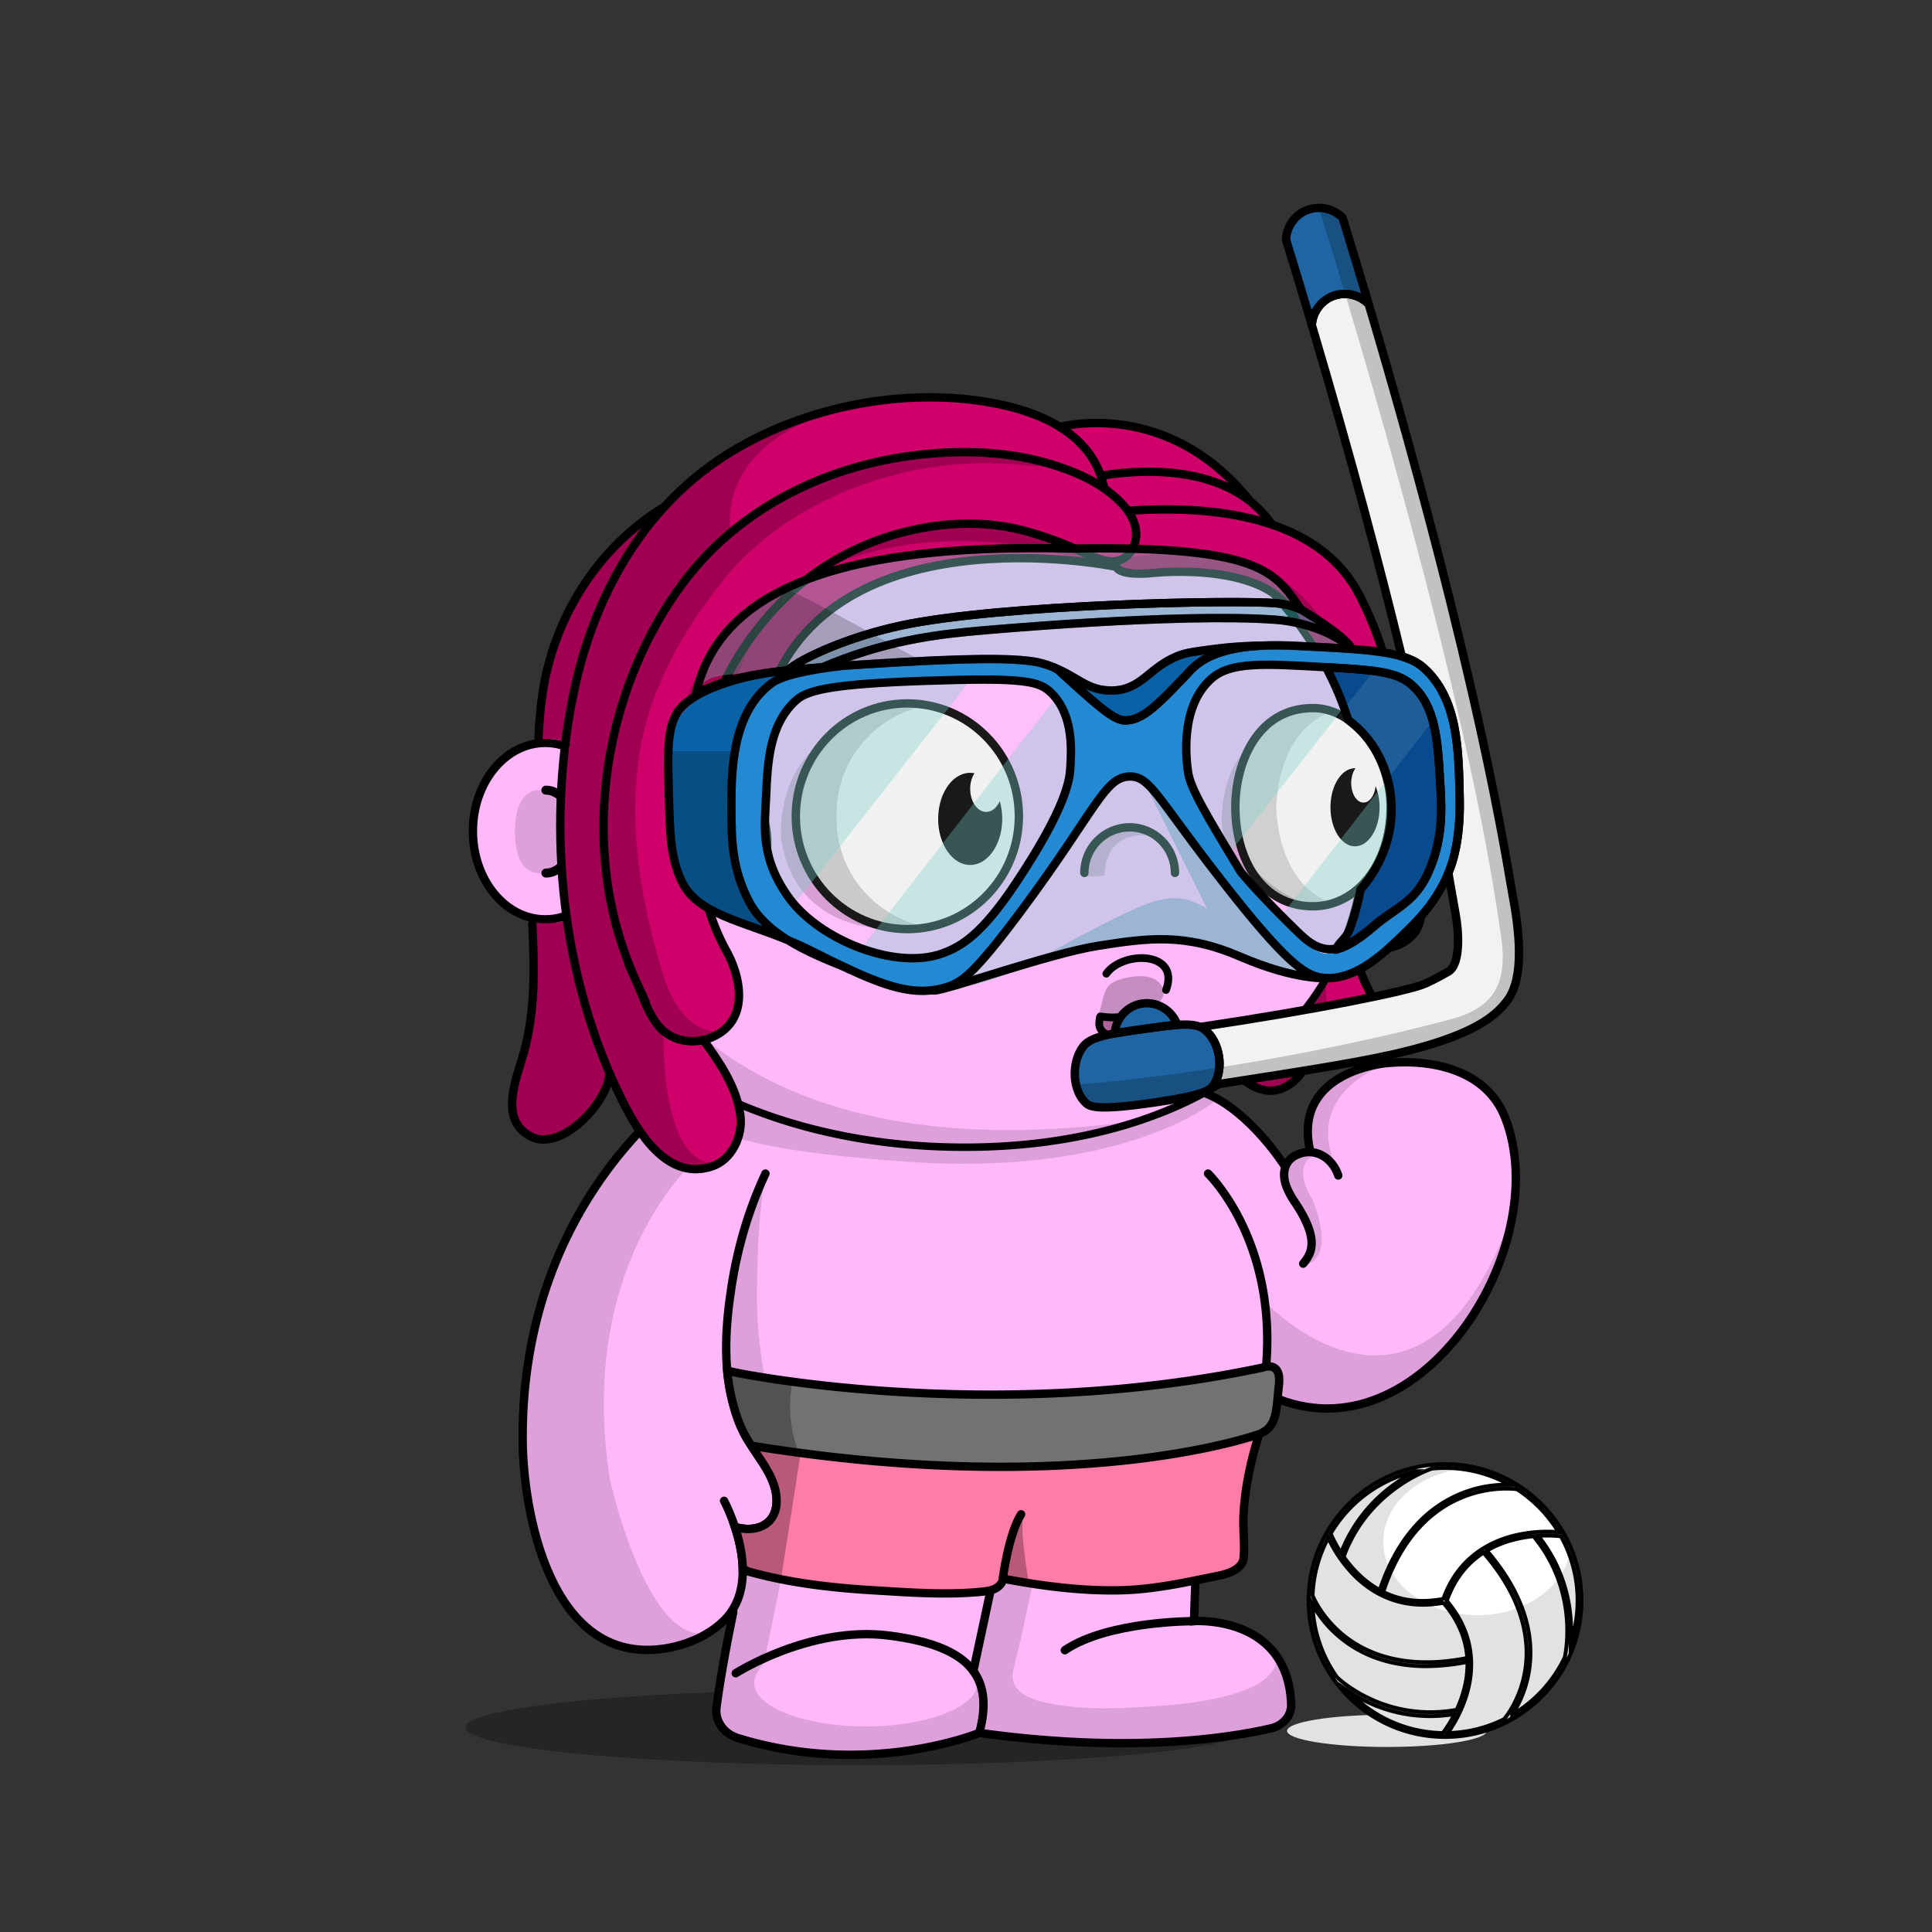 <svg xmlns="http://www.w3.org/2000/svg" xmlns:xlink="http://www.w3.org/1999/xlink" viewBox="0 0 3000 3000" width="100%" height="100%"><rect x="0" y="0" width="3000" height="3000" fill="#333333" stroke="none"/><defs><style>.cls-1-50{opacity:0.27;}.cls-2-50{fill:#ffb8fa;}.cls-3-50{opacity:0.13;}.cls-4-50,.cls-5-50{fill:none;stroke:#000;stroke-linecap:round;stroke-miterlimit:10;}.cls-4-50{stroke-width:13px;}.cls-5-50{stroke-width:14px;}</style></defs><g id="body_ground_shadwo-50" data-name="body ground shadwo"><ellipse class="cls-1-50" cx="1334.82" cy="2682.24" rx="612.02" ry="58.67"/></g><g id="body_color_copy_4" data-name="body color copy 4"><path class="cls-2-50" d="M1075.21,1684.92l-86.3,76.44-81.19,108.46-57.17,122.51-32.25,136.1-6.75,96.68,6.35,91.23L835,2395.21l31.39,75.86,38.09,50.13,47.54,31,78.62,9.8,53.8-18.18,39.91-27.63,14.26-12.89-9.88,50-15.22,91.24,2.66,29.33,13.85,17,51.09,17.73,78.1,16.35h75.62l66.58-5.32,48.93-8.42,52-13.82,24.82-6.52,41.94,6.07,126.13,9.16,99.75-.28,77.23-5.54,66.85-9.41,35-7.15,26.94-20.17,3.93-17.17-4.13-32.14-26.1-52.19-43.66-30.74-77-13.9,10.76-205.51s11.6-13.31,15.48-16.39,47-58.42,47-58.42l25-55.24,10.56-19.26,31.14,13.27,62.08,11.3,70.55-7.08,44-23.38,49.3-35.46,42.09-44.1,45.13-60.73,24.32-63.88,17.23-65.23,5.15-65.54-6.61-53.5-17.62-48.7-32.84-34.56-44.43-25.16-50.48-7-43.5-2.38-47.62,10.35-47.78,27.42L2036,1718.43l-4.92,39.57,4.92,33.29-26.16,5.63-11.5,8.85-4.35,6.33-38.65-58.25-40.72-31.51-40.6-26.81,31.43-17.16,63.7-49.54,45.12-49.55L2062,1514.7l25.66-53.08,19.46-60.16,2.3-30.9s48.64-59,48.86-60.94c18.15-156.06-64.05-183.43-64.05-183.43l-7.46-22.88-26.54-55.74-22.12-48.66-38.92-53.08-40.7-42.47-35.39-32.73-84.93-62.81-67.24-33.62-70.78-27.43-73.43-21.23L1533,712.27l-76.08-3.54-109.71,10.61-100.85,26.55-81.4,33.62-67.24,37.15-77,58.39L963.2,934.33l-61.93,81.39-29.2,69-23.37,63.1-6.32,5.84L794.78,1169l-33.87,33-22.55,52v62.59l15.25,50.65L781,1405l52.34,22.55,25.51,2.22,26.54,65.47,44.24,61.93,38.93,41.58,61.93,50.43,47.77,29.19Z"/></g><g id="body_shadow" data-name="body shadow"><g class="cls-3-50"><path d="M1094.33,1787.19s-201.47,157.92-147.5,509.15c0,0,56.62,258.34,152.17,239.76l-45.17,19.08L987.54,2562l-45-14-53-42.94L852,2442.22s-19.3-58-20-60.58-15.21-73-15.21-73l-4.07-66,3.05-93.58,14.8-87.89,24.13-80.54,29.56-68.17,35.67-59,31.53-47.85,30.94-37.14,43.33-39.74,34.35-32.8,20.29-14.44-27.3-18.43-64-47.48-59.57-58.39-27.71-38.8-42.45-63.51-.62-25.09,42.47-18.58,35.39-38s89.35,468.89,829,367.15c13.61-1.87-115.08,25.45-101.63,22.66l90.13-18.72,59.92-21.23,59.94-27.48,16.88,11.15s-138.51,121.21-481.78,97.32S1157.34,1736.76,1094.33,1787.19Z"/><path d="M887.11,1291.31c0,35.64-22.14,64.54-49.45,64.54s-38.13-28.59-38.13-64.23,10.82-64.85,38.13-64.85S887.11,1255.67,887.11,1291.31Z"/><path d="M1573.17,2594.76c5-22.44,11.15-45.09,15.5-66,9.65-46.4,21-93.08,27.47-140,1.38-10.09,10.82-41.24-4.4-41.86a345.39,345.39,0,0,0-47.38,1.36l-45,207c-2.76,12.73-5.54,25.71-4.26,38.67,1.7,17.12,10.15,32.84,11.64,50,1.1,12.68-9.17,31.37,0,42.38,4.14,5,11.17,6.24,17.6,7.11,54.93,7.46,110,10.25,165.29,12.64h.92l112.2-1.68a17.54,17.54,0,0,0,1.77-.12l105.39-13.38,40.32-6.53a15.92,15.92,0,0,0,7-3l13.67-10.24c19.81-14.84,7.66-38.52,6.72-57.27l-8.71-23.49-9.17-10c5.94,6.46-12.78,24.53-16.48,27.49-13.29,10.63-30,17-46.12,22-49.56,15.11-100.57,18.33-151.92,21.17-41.23,2.29-82.9,2.88-123.77-3.88-14.26-2.36-29.29-5.19-42.53-11.13C1581.78,2628.28,1568.73,2614.52,1573.17,2594.76Z"/><path d="M1964,2021.1s239.6,257.11,382-130.4l-20.31,76.86L2277.13,2057l-57.28,64.14-72.94,47.35-81.48,18.63-48.89-5-53.72-19.66v-31.7l5.41-52.55Z"/><path d="M2047.55,1791.7s-47.47,7.88-9.43,71.58c0,0,38.93,88.47-12.38,101.74,0,0,7.07-21.24,8.84-23s-1-30.6-1-30.6l-15.51-33.06s-18.7-31.29-20.56-36,4.37-40.57,4.37-40.57l22.84-10.07,20.1-2.71Z"/><path d="M2158.44,1650.06s-139.78,42.47-82.27,165.44l-16.53-15s-22.62-9.72-24.28-13.26-4.87-29.41-4.59-31.07,5.2-35,5.2-35l19.58-28,29.33-21.85Z"/><path d="M910.12,1177.54s78.74-358.22,369.81-437l-115,38.93-81,47.6-83.15,68.5-73.31,85.71-52.94,78.26-27.88,94,40.48,9.18Z"/><path d="M1527.19,2638.53,1517,2606.15a27.42,27.42,0,0,1,.89,6.92c0,37.38-77.63,67.68-173.4,67.68s-173.4-30.3-173.4-67.68c0-10.07,8.47-24.59,18.57-33.18l1.72-5.79a2.09,2.09,0,0,1-2.82-2.32L1229,2372.66a44.63,44.63,0,0,1,51.53-35c28.26,5,69.15,9.6,119.68,9.6-108.73,0-195.06-106.63-211.45-199.06-8.65-48.77-14.07-95.19-13.38-144.66.75-52.56,2.46-108.52,10.89-166.33a2.09,2.09,0,0,0-4-1.14c-22.2,50.76-92.27,233.07-29,385.72a1.4,1.4,0,0,0,.15.3l43,70.9a2.56,2.56,0,0,1,.24.56l4.42,17a62.9,62.9,0,0,1-1.35,36.2l-4.83,14.12a2.11,2.11,0,0,1-1.14,1.24l-26.61,11.66a2.06,2.06,0,0,1-1.07.16l-21.94-2.52a2.1,2.1,0,0,0-2.27,2.61l7.71,29.28a1.59,1.59,0,0,1,.06.38l3.63,49.69a2.11,2.11,0,0,1-.08.75l-14.6,49.1-.06.26-24.2,149.68a2.1,2.1,0,0,0,0,.79l6,26.41a2.08,2.08,0,0,0,1.18,1.45l59.31,26.68a2,2,0,0,0,.49.15l69,12.26.26,0,84.09,4h.26l60.19-4.53.24,0,83.39-16a1.05,1.05,0,0,0,.24-.06l40.42-13a2.09,2.09,0,0,0,1.43-1.73l6.33-50.94"/><path d="M1918.06,2248.79s-59.53,81.86-149.77,94c0,0,23,15,91.12-2.65l4.42-20.35,8.85-16.81,10.48-10.21"/></g></g><g id="Base_Body_V3" data-name="Base Body V3"><path class="cls-4-50" d="M1124.34,2330.45s65.27,121.25,0,185.71c-26,25.66-63.7,40.75-100.54,44.76-169.74,18.5-211.9-213.21-212.25-327.21-1.19-384.43,268.87-552.24,268.87-552.24"/><path class="cls-4-50" d="M1188.61,1822.33c-25.84,55.2-43,113.78-52.34,173.17-9.26,58.83-13.91,121.32.77,179.71,4.69,18.63,10.62,36.6,19.91,53.7,18.31,33.72,51.4,65.64,48.8,105.78-2.14,33.08-31.85,46-64.61,36.29"/><path class="cls-4-50" d="M1875.87,1822.33s102.57,98.45,91,287.14c0,0-3.62,117-95.28,193.58a25.6,25.6,0,0,0-9.21,18.23c-1.49,27.45-5.31,101.95-8.34,196,0,0,145.74-10.32,150.89,129,.65,17.51-12.29,33-30.87,37.34-61.79,14.38-217.56,40-453.39,7.15,0,0-171.42,71-375.08,8-21.91-6.79-35.72-26.6-33-47.6,3.64-28.11,11-75.14,26-147.9"/><path class="cls-4-50" d="M1142.45,2598.2s115.4-73.83,237.21-58.6,165.4,61,141,151.19"/><path class="cls-4-50" d="M1854.07,2517.33s-133.35-.74-200.62,45.13"/><line class="cls-4-50" x1="1511.37" y1="2594.76" x2="1564.29" y2="2347.39"/><path class="cls-4-50" d="M1962.82,2162.51c234.13,119.66,454.59-224.88,374-427.73-28.07-70.68-107.32-90.8-182.53-84.12,0,0-145.76,11-120.63,133.23"/><path class="cls-4-50" d="M2078,1825.24c-8.17-25.5-34.33-44.87-63.48-32.33-21.57,9.27-24.07,30.78-17,49.43a121.09,121.09,0,0,0,13,24.25c40.21,59.72,25.13,80.86,13.07,95.56"/><path class="cls-4-50" d="M1994,1809.24s-53-83.28-120-110.78"/><path class="cls-4-50" d="M910.12,1403.57c-18.06,15.13-39.93,24-63.49,24-62,0-112.3-61.34-112.3-137s50.28-137,112.3-137c23.56,0,45.43,8.85,63.49,24"/><path class="cls-5-50" d="M847.68,1226.92c24.22,0,43.86,28.83,43.86,64.39s-19.64,64.39-43.86,64.39"/><path d="M2129.2,1143.53a144,144,0,0,0-31.17-30.72,536.58,536.58,0,0,0-23-56.35c-32.82-68.83-79.79-130.63-139.61-183.69s-129.34-94.63-206.81-123.7c-80.17-30.08-165.32-45.33-253.08-45.33a723.09,723.09,0,0,0-219.4,33.67,674.64,674.64,0,0,0-187.55,93.24c-56,39.93-104,87.44-142.51,141.21-39.24,54.78-67.57,114.53-84.18,177.58a5.75,5.75,0,0,0,11.12,2.93c16.26-61.69,44-120.17,82.41-173.82,37.78-52.73,84.83-99.34,139.84-138.54a663,663,0,0,1,184.36-91.64,711.53,711.53,0,0,1,215.91-33.13c86.38,0,170.17,15,249,44.6,76.14,28.57,144.52,69.46,203.22,121.54s104.7,112.6,136.85,180a522.14,522.14,0,0,1,24.57,61.08c1.7,1.17,3.39,2.41,5.06,3.7.85.67,1.71,1.35,2.55,2l.54.43c.91.76,1.82,1.54,2.72,2.34l.82.73c.88.79,1.76,1.59,2.63,2.42.22.2.43.42.65.63a141.8,141.8,0,0,1,14.69,16.6c21.6,28.51,34,65.55,34,101.63,0,40.38-11.31,77.31-31.91,104.43h0c-.65.86-1.31,1.7-2,2.53-.89,1.11-1.79,2.18-2.69,3.24l-1,1.09c-.6.69-1.2,1.36-1.81,2-.38.42-.77.83-1.16,1.25-.57.6-1.14,1.19-1.72,1.78-.39.4-.78.81-1.18,1.2-.91.9-1.83,1.8-2.76,2.66-20,109.66-76.83,202.64-167.34,272.26-54.72,42.09-120.47,74.65-195.41,96.79s-157.82,33.42-245.91,33.42c-73.58,0-145.3-7.85-213.16-23.33S1154,1714,1098,1684.31c-117.39-62.14-199.49-151.36-237.44-258a5.75,5.75,0,0,0-10.83,3.85c38.92,109.43,122.91,200.84,242.89,264.35,56.87,30.1,120.69,53.35,189.67,69.09,68.7,15.67,141.28,23.62,215.72,23.62,89.2,0,173-11.4,249.17-33.89,76.31-22.54,143.31-55.75,199.16-98.7,91.16-70.12,149-163.31,170.49-273.08a136.34,136.34,0,0,0,12.27-13.43c23.68-29.62,36.73-70.49,36.73-115.08C2165.83,1214.15,2152.48,1174.25,2129.2,1143.53Z"/></g><defs><style>.cls-1-149{fill:#00fff2;}.cls-2-149{fill:#727272;}.cls-3-149{fill:#ff7ba9;}.cls-4-149{fill:none;}.cls-4-149,.cls-5-149{stroke:#000;stroke-miterlimit:10;stroke-width:13px;}.cls-5-149{fill:#32b767;stroke-linecap:round;}.cls-6-149{opacity:0.28;}</style></defs><path class="cls-1-149" d="M1220.56,2253c36.74,6.13,73.41,12,110.44,15,208,18,415,23,621-36l1.88-.49c.52-1.61,1-3.22,1.59-4.82C1955.47,2226.69,1699.86,2321,1220.56,2253Z"/><path class="cls-1-149" d="M1167.79,2245q26.82,4.33,52.77,8c-16.26-2.72-32.53-5.49-48.85-8.1Z"/><path class="cls-2-149" d="M1961,2123.46c-424.73,90-818.57,7.83-818.57,7.83l-13.26-3a307.26,307.26,0,0,0,7.85,46.91c4.69,18.63,10.62,36.6,19.91,53.7,2.75,5.07,5.85,10.11,9.1,15.14l5.66.89,23.88-.55q16.38,2.7,32.71,5.46c425.27,60.32,674.43-7.14,725.2-23.12l2,0a50.15,50.15,0,0,0,4.71-2.13c2-.68,3-1.06,3-1.06l-1.17,0c21.33-12.45,19.86-37.58,23.84-73.16C1990.22,2111.47,1961,2123.46,1961,2123.46Z"/><path class="cls-3-149" d="M1938.92,2289.82a506.11,506.11,0,0,1,15-58.31l-1.88.49c-206,59-413,54-621,36-37-3-73.7-8.83-110.44-15q-25.95-3.69-52.77-8l3.92-.09-5.66-.89c18.37,28.37,41.91,56.54,39.7,90.64-2.14,33.08-31.85,46-64.61,36.29l1.31,4.05c5.59,17.81,10.41,39.24,10.87,61l8.68,4.2,1.64.45q13.93,3.82,28,7.06c54.1,12.43,109.37,18.37,164.71,21.68,56.35,3.36,113.16,7.8,169.51,2.05,6.74-.69,13.6-1.67,19.63-4.76s11.15-8.67,12-15.39c59.61,11.23,119.71,19.23,180.5,18.1,52.93-1,102.3-12.16,153.75-22.59,14.82-3,37.64-9.83,39.32-28.05,2-21.47-1.21-43.21-.23-64.79A426.55,426.55,0,0,1,1938.92,2289.82Z"/><path class="cls-4-149" d="M1955.47,2226.69a494.5,494.5,0,0,0-16.55,63.13,426.55,426.55,0,0,0-8.07,64.18c-1,21.58,2.22,43.32.23,64.79-1.68,18.22-24.5,25.05-39.32,28.05-51.45,10.43-100.82,21.6-153.75,22.59-60.79,1.13-120.89-6.87-180.5-18.1-.86,6.72-6,12.3-12,15.39s-12.89,4.07-19.63,4.76c-56.35,5.75-113.16,1.31-169.51-2.05-55.34-3.31-110.61-9.25-164.71-21.68q-14.07-3.24-28-7.06l-1.64-.45-8.68-4.2c-.46-21.77-5.28-43.2-10.87-61l-1.31-4.05c32.76,9.68,62.47-3.21,64.61-36.29,2.6-40.14-30.49-72.06-48.8-105.78-9.29-17.1-15.22-35.07-19.91-53.7a307.26,307.26,0,0,1-7.85-46.91l13.26,3s393.84,82.19,818.57-7.83c0,0,29.2-12,24.86,26.91s-2.17,65.31-30.41,76.32c0,0-274.38,101.27-787.68,18.34"/><path class="cls-5-149" d="M1557.15,2451.25s8.82-69,28.37-99.81"/><path class="cls-6-149" d="M1171.77,2252.69l27.35,32.12,6.78,33.35-3.1,30.59-16.87,25.37-38.38-2.27,5.8,34.54,4.32,31.76,54.66,16.73,30.36-195.19s-25-47.19-12.29-113l-96.12-17.29,1.65,36.15,17.42,53.34Z"/><path class="cls-6-149" d="M1557.51,2451.33l40.21,7c-.32,0-15.66-87.23-8-109.82l-18.43,36.26-8.48,44.92Z"/><defs><style>.cls-1-303{fill:#d0006a;}.cls-2-303{fill:none;stroke:#000;stroke-linecap:round;stroke-miterlimit:10;stroke-width:13px;}.cls-3-303{opacity:0.23;}</style></defs><g id="Hair_Dreads_copy_3" data-name="Hair_Dreads copy 3"><path class="cls-1-303" d="M876.35,1429.23c-5.38,2.26-18.14,5.81-43.13,4l-3.29,6.12-2.83,48.47s-6.35,102.35-6.12,103.06-13,61.66-13.59,63.45-11.12,44.64-11.47,48.46,9.06,39.38,9.06,39.38,18.59,16.23,20.24,16.47,23.53,9.18,25.18,8.71,24.22-6,27.76-8.06,28.47-26.06,29.65-26.53,33.17-49.18,33.65-50.12c.36-.74,4.8-6.6,6.73-9.13-10.57-54-36.08-105.67-54.19-158.5C884.78,1486.41,881.5,1457.82,876.35,1429.23Z"/><path class="cls-1-303" d="M2149,1334.87s-14.06,31.25-32,45.74c0,0-6.08,32.66-11.7,47.26,0,0-32.56,98.27-76.92,146.46s-62.27,69-99.25,92.94l1.72,9.71,26.59,9.89s22.12,6.55,25.62,5.62,23.94-11.72,26.14-13.72,17.14-21.88,18-23.61,11.59-38.33,11.59-38.33,17.31,6.56,19.27,7.81,16.91,11.24,20.33,10.47,18.21,0,22.3-1,22.28-17.16,25.55-17.25,14-23.07,14.14-23.75-6.46-36.1-6.46-36.1-12.23-21.64-12.7-25.41-13.85-48.47-13.85-48.47l-2.06-20.7,27.41,8.23,40.42-4,33.21-32.39s-.25-23.36-1.13-26.93-16.24-18.44-15.3-22.73-31.48-41.24-31.48-41.24Z"/><path class="cls-1-303" d="M2163.93,1122.41c-1.07-1-4.6-59.65-4.6-59.65s-11.12-47.22-11.29-47.79-27.06-75.16-27.29-75.87-30.36-42.35-30.36-42.35l-41.27-44.51s-57.11-29.57-61.33-33-20.69-11-20.69-11-38.31-44.87-39.09-45.75-35.5-35.66-37.38-40.13-64.71-42.12-65.18-42.83-55.76-13.88-57.17-13.88-55.9-4.7-55.9-4.7-53.75,1.17-55.4,1.64-32.7-8.47-36.7-10.82-36.77-16-36.77-16S1413,614.4,1411.57,614.63L1310.1,632l-119,37-66.82,36.94s-61.27,49.8-62.12,50.58a69.82,69.82,0,0,1-6.65,2.22C1040.76,780.63,1018.2,796,995,812c-35,24-57,55-81,90-20,30-36,59-46,93-7,20-8,40-21,59-2,4-5,8-4,13,2,12-3,24-3,35a231.13,231.13,0,0,1-3.32,45.71q3.17-.27,6.7-.38c23.72-.7,33.6,4.48,33.6,4.48l9.18,3.29-8.23,9.88v24.71L871.74,1222l-3.23,72.45,3.3,71.29,7.76,61.86a16.2,16.2,0,0,1-3.22,1.68c5.15,28.59,8.43,57.18,17.65,85.77,18.11,52.83,43.62,104.51,54.19,158.5l.9-1.17,42.71,81.52,36.34,41.45,53.69,20.18s35.13-9.15,38.92-12.15,24.5-33.87,24.5-33.87,1.28-42.32,0-52.66-30.9-81.69-30.9-81.69l-22.24-24.34,28.68-8.76s22.28-29.26,23.13-32.19.36-51.12.36-51.12l-29.93-84.15-26.19-50,24.11-1.34,47.63-8,28.86-43.63-3.27-63.34-10-70,8.28-82.74c1.42-6,26.51-74.22,28.11-77.2s56.12-73.46,59.7-76.62,99.1-59.71,99.1-59.71L1451,878.83S1554,867.2,1557.19,867.11,1663,870.43,1663,870.43l66.47,9,15.77,8.72,46,1.43,88.14.62,84.23,22.65L2005.4,946l24.33,32.49s33.95,40.21,68.25,134c0,0,32.18,22.33,51.47,65.37l4.47-1.9S2165,1123.36,2163.93,1122.41Z"/><path class="cls-2-303" d="M1729.44,879.45s-458.8-93.17-542.57,223.93c0,0-24.72,82.42-1.38,164.85s-26.09,136.9-93.38,109"/><path class="cls-2-303" d="M1721,871.28a79.52,79.52,0,0,1-14-3.42c-20.86-6.81-40-17.83-60.53-25.47-21.54-8-43.44-15.53-65.86-20.7-56-12.94-113.57-10.39-169.33,2.65q-3.91.92-7.8,1.9c-69.47,17.6-133.78,53.07-185.09,103.18-63.52,62-110.79,143.5-128.75,232.27-20.11,99.43-11.67,224.53,38.18,314.68,24.4,44.12,34.34,107.79-19.81,133.16-22.08,10.35-50.32,10.24-71.48-3.9-25.61-17.11-35.21-51.87-47.31-78.71a590,590,0,0,1-32.41-90.07c-47.31-176.95-6.95-379.16,99.81-526.2,93.33-128.55,242.69-195.6,395.31-206.79,60.63-4.45,122.77-.67,181.12,17.31,29.36,9.05,59.06,20.87,84.2,39.28,20.21,14.81,42.66,35.47,46.5,61.94,2.44,16.89-4.28,36.35-19.68,45C1736.48,871.58,1728.79,872.32,1721,871.28Z"/><path class="cls-2-303" d="M1714.13,756c-18.76-88.37-109.76-117.7-165.75-128.93-144.48-29-314.17,5.45-436.13,89.56-123.41,85.1-194.86,222.21-223.39,368.56-40.31,206.74-16.63,435.41,77.67,624.32,25.91,51.92,70.82,124.24,138.83,101.74,31.35-10.37,48.36-47.62,44.3-79.38-5.53-43.19-32.42-83-57.55-117"/><path class="cls-2-303" d="M826.59,1434.55c3.24,66.66,4.92,133.48-12.83,198.49-11.24,41.14-40.71,106.3,11.48,132.18,46.4,23,118.68-52.74,121.32-98.7"/><path class="cls-2-303" d="M1031.66,787c-100.31,60.47-165.77,163.89-186.53,273.86-4.7,24.89-8,58.94-8.9,84.24"/><path class="cls-2-303" d="M1753.64,793c126.58-8.65,293.6,6.54,357.47,131.54,64.94,127.11,58,215.17,42,265.38"/><path class="cls-2-303" d="M2011.43,961.71c-37.74-92-220.24-72.11-220.24-72.11s-62.45,7.74-58.56-15.61"/><path class="cls-2-303" d="M1645.87,663.05S1810.81,617,1939.24,775.81"/><path class="cls-2-303" d="M1712.38,738.25c72.52-11.46,198.49-14,261.31,74.25"/><path class="cls-2-303" d="M2148.33,1324.8a290.18,290.18,0,0,0,16.78,24.4c5.31,7.07,10.89,13.91,16.58,20.67,6.75,8,14.34,15.06,19.11,24.66,9.27,18.64,6.94,41.69-7,57.23a62.7,62.7,0,0,1-39,19.9c-16.83,2-33.1-3.88-49.47-6.78"/><path class="cls-2-303" d="M1923.6,1671.12c13.39,11.57,30.73,22.39,49,22.54,17.15.14,33.88-10.11,44.53-23,14.36-17.37,21.37-41.68,20.58-64"/><path class="cls-2-303" d="M2022.67,1576.73c11.89,39.55,55.24,73.71,93.83,51.22,14.19-8.27,23.26-23.75,24.7-40.77,1.71-20.35-8.6-34.91-17-52.07a231.87,231.87,0,0,1-12.8-31,258.16,258.16,0,0,1-11.72-61.64c-.18-2.75-.32-5.49-.42-8.24"/><path class="cls-3-303" d="M1744.06,867.35s145.63-31.77,242,29.93c90,57.62,120,171.27,115.8,214.53l-.54,3.28-3.16-2.06s-28.7-76.78-44.81-97.5c0,0-36.41-58.31-49.82-73.84s-43.06-32.12-43.06-32.12-47.64-11.47-48.53-11.64-60-6-62.29-6.53-36.88-1.65-36.88-1.65-47.63,1.92-48.52,1-15.72-3.58-17-4.46-16.59-9.71-16.41-10.24,12.43-8.29,12.43-8.29"/><path class="cls-3-303" d="M2098.43,1446.89c4.45-11.67,6.88-19,6.88-19,5.62-14.6,11.7-47.26,11.7-47.26s-6.73,91.55,50.8,83.08l-2.47,8.37-37.06-1.31-20.91-5.49-6.27-13.92"/><path class="cls-3-303" d="M2059.34,1530.75c-9.35,16.12-19.77,31.44-31,43.58l3.73,23.22,19,22,27.26,15.6,38.11-7.16s-60.83.14-57.17-90.53Z"/><path class="cls-3-303" d="M2023.39,1579.43c-40.75,44.64-58.61,64.89-94.15,88,0,0,4.39,10.68,4.87,10.86s18.12,11.14,19.73,11.71,24.66,4.83,27,3.65,22.3-9.91,25.39-12.44,19.72-22.5,22.19-25.69,11.87-37.17,11.87-38.9-8.18-17.58-8.18-17.58Z"/><path class="cls-3-303" d="M1685.14,872.77s-180.86-74.25-386.27,1.22l28.94-20.53,70.35-25.83,70.12-15.13,77.79,3.16,77.15,18.41,61.92,25.22Z"/><path class="cls-3-303" d="M1177.38,975.65c-24.69,38.69-51.62,76.32-65.69,120.09l-23.37,72.72-8.7,86.3,5.77,90.31,6.72,32.12,35.76,3.42,25.93-7.46c-78,22.44-48.53-136.48-44-173.11,9.51-77.3,32-154.52,67.7-224.52Z"/><path class="cls-3-303" d="M1120.79,1602s-60.16,11.33-90.86-88.2c-42.29-137.06-65.68-294.07-13.6-431.84,24.75-65.49,62.38-125.75,106.07-180.24,85.37-106.49,223.71-167.8,357.81-180.21a568,568,0,0,1,79.13-1.62q19.41.93,38.74,3.07c9.27,1,30.93,0,38.49,5.41l-16.88-12-97.41-12.59-87.94,1.66-101.72,19.13-96.93,31-100.35,70.93-72.06,67.92-74.67,129.17L946.56,1139l-9.35,165.18,13.58,107.94,27,87.9,26.33,62.2,21.51,34.24,37.64,20.39h36.29Z"/><path class="cls-3-303" d="M1373.48,621.15l-107.74,24.63-105,40-107.13,73.55L1039,779.19,965.32,833l-58.47,73.47L861.93,989l-17,72.79L833,1148.16s-1-6.54,40.4,2.29l4.38-5.11L871.74,1222l.07,143.74L898.63,1500l28.31,116.83,51.91,116,42,56.21s39.12,27.79,42.4,26.49,49-6.24,49-6.24l8.48-5.91s-88,39-90.82-197.8c0,0-20.54-37.63-25.8-43.33s-48.87-128-50.13-135.86-16.79-122.18-16.79-122.18l12.32-144.67,27.41-103.91,35.56-73.34,57-88.49,65.85-67.27S1097.27,664.13,1373.48,621.15Z"/><path class="cls-3-303" d="M876.35,1429.23c-5.38,2.26-18.14,5.81-43.13,4l-3.29,6.12-2.83,48.47s-6.35,102.35-6.12,103.06-13,61.66-13.59,63.45-11.12,44.64-11.47,48.46,9.06,39.38,9.06,39.38,18.59,16.23,20.24,16.47,23.53,9.18,25.18,8.71,24.22-6,27.76-8.06,28.47-26.06,29.65-26.53,33.17-49.18,33.65-50.12c.36-.74,4.8-6.6,6.73-9.13-10.57-54-36.08-105.67-54.19-158.5C884.78,1486.41,881.5,1457.82,876.35,1429.23Z"/></g><defs><style>.cls-1-265{fill:#efefef;stroke:#000;stroke-linecap:round;stroke-miterlimit:10;stroke-width:13px;}.cls-2-265{opacity:0.18;}.cls-3-265{opacity:0.15;}</style></defs><g id="BIG_PUPILS" data-name="BIG PUPILS"><ellipse class="cls-1-265" cx="1408.9" cy="1267.47" rx="173.21" ry="175.21"/><path class="cls-1-265" d="M2159.33,1253c0,90.32-54,154.3-120.54,154.3-79.61,0-120.54-73-120.54-154.3,0-67.34,33.49-153.54,120.54-153.54C2105.36,1099.47,2159.33,1176.24,2159.33,1253Z"/><path class="cls-2-265" d="M1299,1271.76c0-.91,0-1.81,0-2.72h0c0-.52,0-1,0-1.57s0-1,0-1.57h0c0-.91,0-1.81,0-2.73,0-83.72,61-153.38,141.56-168.06a176.42,176.42,0,0,0-31.65-2.86c-95.66,0-173.21,76.53-173.21,170.92,0,.91,0,1.82,0,2.72h0c0,.52,0,1,0,1.57s0,1,0,1.57h0c0,.91,0,1.81,0,2.72,0,94.4,77.55,170.92,173.21,170.92a176.42,176.42,0,0,0,31.65-2.86C1360,1425.15,1299,1355.49,1299,1271.76Z"/><path class="cls-3-265" d="M1981.8,1254.76h2.94l-3-.12c0-.37,0-.74,0-1.11s0-.75,0-1.12l3-.11h-2.94c2.92-69,32.43-130.24,87.37-147.63a96.19,96.19,0,0,0-30.38-4.92c-76.12,0-116.86,70.93-120.29,152.66h-.1c0,.37,0,.74,0,1.11s0,.74,0,1.11h.1c3.43,81.74,44.17,152.67,120.29,152.67a96.19,96.19,0,0,0,30.38-4.92C2014.23,1385,1984.72,1323.74,1981.8,1254.76Z"/><path d="M1531.38,1260.7c-13.73,0-24.86-16-24.86-35.76a45.26,45.26,0,0,1,6.58-24.22,35.12,35.12,0,0,0-6.58-.65c-27.46,0-49.72,32-49.72,71.51s22.26,71.52,49.72,71.52,49.72-32,49.72-71.52a99.27,99.27,0,0,0-3.83-27.57C1548,1254,1540.23,1260.7,1531.38,1260.7Z"/><path d="M2136,1220.56c-1.4,14.53-9.3,25.66-18.83,25.66-10.52,0-19-13.57-19-30.32,0-9.18,2.57-17.41,6.63-23l-.72,0c-21.05,0-38.11,27.14-38.11,60.63s17.06,60.63,38.11,60.63,38.11-27.15,38.11-60.63A87.77,87.77,0,0,0,2136,1220.56Z"/><path class="cls-2-265" d="M1276,1153.56S1132.63,1355,1376.16,1441.83c0,0-143.73,5.17-163.45-142C1212.71,1299.87,1205.71,1203.08,1276,1153.56Z"/><path class="cls-2-265" d="M1953.91,1145.73s-128.54,184.84,89.78,264.47c0,0-128.85,4.74-146.53-130.24C1897.16,1280,1890.88,1191.16,1953.91,1145.73Z"/></g><defs><style>.cls-1-453{fill:none;stroke:#000;stroke-linecap:round;stroke-miterlimit:10;stroke-width:13px;}.cls-2-453{opacity:0.18;}</style></defs><g id="BASE_NOSE" data-name="BASE NOSE"><path class="cls-1-453" d="M1683.8,1355.45c0-39.09,31.49-70.78,70.33-70.78s70.34,31.69,70.34,70.78"/><path class="cls-2-453" d="M1779.57,1297.71s-60.7-10.84-64.94,61.86a286,286,0,0,1-32.25,1.53l4.14-25.2,18.23-23.62,14.14-18.09,23.27-3.64,29.29-3.71Z"/></g><defs><style>.cls-1-435{fill:#af619c;}.cls-2-435{fill:none;stroke:#000;stroke-linecap:round;stroke-miterlimit:10;stroke-width:12px;}.cls-3-435{opacity:0.23;}</style></defs><g id="Mouth_Lips1"><path class="cls-1-435" d="M1754.07,1575.75c-10.81,3.71-25.72,5.8-45.46,2.54-1.08-.18-1.87,11.38-1.83,12.17.76,12.57,15.36,20.62,28.24,19.13,18.64-2.15,22.34-21.6,23.76-35.67Z"/><path class="cls-2-435" d="M1810.61,1537.27c22.61-60.55-66.9-61.45-92.69-25.34"/><path class="cls-2-435" d="M1774.67,1648.75s-12.07,32.17-52.49,24.89-45.33-34.77-45.33-34.77"/><path class="cls-2-435" d="M1777.41,1560.74s-19.07,25.77-68.8,17.55c-1.08-.18-1.87,11.38-1.83,12.17.76,12.57,15.36,20.62,28.24,19.13,18.64-2.15,22.34-21.6,23.76-35.67"/><path class="cls-3-435" d="M1669.58,1647.7s5.4,63.53,54.23,57.18,53.6-54.35,53.6-54.35-17.83,27.27-48.53,24.57-31.41,3.5-59.3-31"/><path class="cls-3-435" d="M1800.22,1555.61a19.61,19.61,0,0,0,2.55-26.6c-6.88-8.91-20.68-16.71-48.38-11.64-41.07,7.51-37.41,18.64-47.52,56-.56,2.08,1.68,3.9,3.78,3.37,5-1.25,16.42,7.74,36.71,3.21,35.82-8,20.5.49,41.62-14.35Z"/></g><defs><style>.cls-1-31{fill:#e2e2e2;}.cls-2-31{fill:#fff;}.cls-3-31{fill:none;stroke:#000;stroke-linecap:round;stroke-miterlimit:10;stroke-width:6px;}</style></defs><g id="vollyball"><ellipse class="cls-1-31" cx="2153.64" cy="2687.69" rx="155.07" ry="25"/><ellipse class="cls-2-31" cx="2243.84" cy="2482.25" rx="211.86" ry="208.82"/><path class="cls-1-31" d="M2439.1,2401.1c-4.81,59.74-68.08,107-145.43,107-80.49,0-145.75-51.19-145.75-114.33s65.26-114.33,145.75-114.33h.89a215.05,215.05,0,0,0-50.72-6c-117,0-211.86,93.49-211.86,208.82s94.85,208.82,211.86,208.82,211.86-93.5,211.86-208.82A205.52,205.52,0,0,0,2439.1,2401.1Z"/><path class="cls-3-31" d="M2455.7,2485.28c0-116.81-95-211.85-211.86-211.85s-211.86,95-211.86,211.85,95,211.86,211.86,211.86c84.37,0,157.37-49.58,191.42-121.13l.13,0,0-.17c0-.13.07-.29.1-.45A210.57,210.57,0,0,0,2455.7,2485.28Zm-16.77,65.63c2.78-35.89-.51-103.34-50.33-166a203.18,203.18,0,0,1,35.2.62,205.66,205.66,0,0,1,15.13,165.4Zm-18.86-171.86a217.64,217.64,0,0,0-71.51,6.09c-36.83,9.64-84.78,34.43-107.36,97.58-34.28,6.57-65.49,3-93.28-10.79,13.66-41.41,32.89-75.55,57.2-101.47a185.19,185.19,0,0,1,68.38-46.61c43.88-17,81-11.46,81.37-11.4l.05-.37A207.38,207.38,0,0,1,2420.07,2379.05ZM2076.45,2604.8l0,.06a204.54,204.54,0,0,1-38.3-113.59A179.29,179.29,0,0,0,2084,2545.2c22,17.47,47.86,29.67,76.76,36.26a241.36,241.36,0,0,0,53.81,5.78,330.49,330.49,0,0,0,64.08-6.67,156.19,156.19,0,0,1-6.4,46.86,190.11,190.11,0,0,1-10.35,27.55c-107.43,19.25-177.46-42.74-185.11-49.89Zm25.05-159.88c22.06,22.69,57.5,46.94,108.15,46.94a172.05,172.05,0,0,0,30.42-2.79l1.88.61c22.18,26.07,34.33,54.44,36.38,84.8-97.17,19.47-157.12-7.54-190.36-33.81-36.38-28.74-49.65-62.82-49.78-63.16h0a204.52,204.52,0,0,1,24.37-89.59A208,208,0,0,0,2101.5,2444.92ZM2278,2629.3c10.52-36.47,13.43-90.76-31.45-143.55,11.43-32.66,30.53-57.65,57-74.74,65.94,76.15,71.54,141.83,64.59,183.58-7.57,45.42-31.21,73.2-31.44,73.48l.65.56a204.62,204.62,0,0,1-89.34,22.43A207.94,207.94,0,0,0,2278,2629.3Zm66-323.77a186.24,186.24,0,0,0-72.39,12.58,191.09,191.09,0,0,0-70.73,48.07c-24.8,26.38-44.41,61-58.35,102.91a157,157,0,0,1-36.56-28.22,192.3,192.3,0,0,1-19.5-23.63c15.93-43.36,43.39-79.38,81.64-107.07,27.22-19.7,51-28.24,55.23-29.69q10.13-1,20.51-1A204.56,204.56,0,0,1,2344,2305.53Zm-145.16-21.1a248.42,248.42,0,0,0-34.27,20.86,236,236,0,0,0-82.21,105.87,195.84,195.84,0,0,1-16.09-29.83A206.54,206.54,0,0,1,2198.83,2284.43ZM2093.77,2626a227.87,227.87,0,0,0,126.53,38.81,239.56,239.56,0,0,0,38.33-3.13,198.5,198.5,0,0,1-18.18,29.41A205.23,205.23,0,0,1,2093.77,2626Zm254.32,36.7A174.57,174.57,0,0,0,2374,2595.9c4.65-27.57,2.77-55.94-5.6-84.33-10.25-34.8-30.34-69.7-59.69-103.76a163.31,163.31,0,0,1,41.18-16.78,200.85,200.85,0,0,1,31.43-5.55c67.49,82,51.57,173.41,48.46,188A207.2,207.2,0,0,1,2348.09,2662.68Z"/></g> <g id="snorkle-mask" class="hat">  <path d="m2051.31,1517.97c-3.89-.39-8.37-.91-13.29-1.62-1.12-.22-2.88-.59-5.02-1.1-49.54-11.67-76.91-41.61-108.8-67.13-20.63-16.52-35.9-28.74-50.04-37.38-32.8-66.05-65.61-132.08-98.42-198.12,21.66,15.48,47.03,59.96,126.29,161.06,90.05,114.86,121.95,139.91,149.28,144.29Z" style="fill: #3db2af; isolation: isolate; opacity: .5;"/>  <path d="m1775.74,1212.62c32.81,66.04,65.62,132.07,98.42,198.11-11.32-6.93-21.92-11.56-33.98-14.27-35.49-7.99-72.4,10.39-144.77,47.49-72.54,37.19-109.9,67.92-188.71,86.32-5.41,1.26-9.93,2.21-13.02,2.84-.1.02-.19.04-.28.06-11.82,2.12-24.75,3.81-38.59,4.69-8.04.51-14.62.64-18.77.66,12.13-.36,24-2.44,35.97-6.48,21.55-7.28,41.08-20.1,113.37-117.2,116.34-156.26,129.51-208.67,169.01-209.1,7.84-.09,14.4,1.9,21.35,6.87h0Z" style="fill: #8bd8d2; isolation: isolate; opacity: .4;"/>  <path d="m2020.51,946.68c-10.92-5.07-22.74-8.36-37.1-9.79-61.28-6.13-430.47,1.53-584.42,34.47-80.69,17.26-154.73,50.55-175.96,69.56-94.68,9.65-133.96-2.68-142.43,44.76-4.96,7.88,12.39-47.46,10.16-37.27,28.8-110.12,179.58-210.07,570.92-199.91,301.55-5.08,318.92,43.2,358.83,98.18Z" style="fill: #8bd8d2; isolation: isolate; opacity: .4;"/>  <path d="m2098.77,1006.69c-2.2-1.83-5.07-4.11-8.48-6.6-11.11-8.1-27.18-17.81-50.76-25.78-28.16-9.51-52.01-11.48-58.82-11.98-150.82-11.2-460.34,17.08-460.34,17.08-51.98,4.75-132.36,12.01-228.37,50.54-6.55,2.63-11.83,4.86-15.02,6.23-20.14,1.56-38.03,3.12-53.95,4.75,21.23-19.02,95.27-52.31,175.96-69.57,153.95-32.94,523.14-40.6,584.42-34.47,14.36,1.43,26.18,4.72,37.1,9.79,24.4,11.33,44.34,31.57,78.26,60.01Z" style="fill: #3db2af; isolation: isolate; opacity: .5;"/>  <path d="m2098.77,1006.69c.47.38.94.78,1.42,1.18-23.9-1.82-51.94-3.22-84.86-4.86-18.89-.94-39.42-1.44-59.78-.26-16.43.15-38.67,1.07-64.82,4.35-32.15,4.03-48.23,6.05-61.28,11.23-45.81,18.22-56.3,52.36-101.06,53.89-1.42.04-4.26.11-7.99-.11-33.69-1.92-47.66-21.03-83.22-35.44-6.69-3.54-15.24-6.41-27.03-8.58-38.52-7.07-111.67-6.53-267.84,3.52-11.71.75-22.85,1.5-33.46,2.23-11.21.79-21.82,1.56-31.87,2.34,3.19-1.37,8.47-3.6,15.02-6.23,96.01-38.53,176.39-45.79,228.37-50.54,0,0,309.52-28.28,460.34-17.08,6.81.5,30.66,2.47,58.82,11.98,23.58,7.97,39.65,17.68,50.76,25.78,3.41,2.49,6.28,4.77,8.48,6.6Z" style="fill: #8bd8d2; isolation: isolate; opacity: .4;"/>  <path d="m2250.77,1507.59c17.7-13.47,14.09-63.39,9.66-86.71-1.83-9.65-5.27-31.2-11.43-65.32.59-1.42,1.16-2.85,1.73-4.29,4.31-10.97,17.02-45.8,15.88-109.38-1.43-79.04-2.85-157.76-56.22-205.17-8.55-7.6-19.52-13.17-33.66-17.4-32.77-135.14-77.87-305.78-139.78-514.73,1.37-19.25,13.14-36.2,30.56-43.86,19.18-8.43,41.94-4.14,57.19,10.87l.36-.11c174.08,587.56,214.97,871.91,223.2,915.32,10.67,56.27,19.53,129.3-6.98,165.71-20.25,27.81-61.86,64.75-236.23,96.34-84.54,15.32-170.23,27.68-220.3,35.69,16.4-24.57,9.45-66.8-13.98-85.73-1.52-1.23-3.16-2.29-4.95-3.2l-.18-1.23c172.73-25.66,321.03-55.32,346.94-66.83,18.73-8.33,35.09-18.09,35.09-18.09,1.1-.51,2.13-1.14,3.1-1.88Z" style="fill: #f2f2f2;"/>  <path d="m2236.17,1212.91c2.59,43.98,5.33,90.64-19.34,144.11-20.84,45.17-41.67,47.63-72.33,74.26-29.68,25.77-48.57,34.18-60.42,36.66,7.36-14.94,6.76-9.67,13.46-29.35,7.15-21,11.99-40.49,15.32-57.7,10.42-11.73,47.95-56.76,48-123.57.01-13.45-.68-64.19-36.26-109.28-11.07-14.03-22.58-23.8-31.15-30.13-4.1-13.04-9.13-27.09-15.32-41.87-6.13-14.66-12.56-28-18.91-39.99,72.06,4.12,108.56,6.58,131.77,26.45,38.26,32.77,41.38,85.73,45.18,150.41Z" style="fill: #074b8e;"/>  <g>   <path d="m1225.45,1414.27c76.31-96.37,200.79-255.17,281.98-358.86-19.5.24-42.3.83-69.12,1.73-140.47,4.73-191.92,8.78-210.31,24.96-42.36,37.26-44.98,97.59-47.22,149.08-1.96,44.85-5.06,116.11,42.12,179.77.82,1.11,1.68,2.22,2.55,3.33Z" style="fill: #8bd8d2; isolation: isolate; opacity: .4;"/>   <path d="m1327.2,1485.9c48.8,20.37,102.56,28.71,141.74,14.49,29.67-10.77,55.87-50.08,108.26-128.68,78.76-118.18,83.64-160.97,84.76-178.73,1.64-25.77,4.75-75.08-22.74-109.47l-312.02,402.39Z" style="fill: #8bd8d2; isolation: isolate; opacity: .4;"/>  </g>  <g>   <path d="m1909.02,1324.8c57.18-72.63,123.02-156.57,177.79-226.5-2.61-7.2-5.49-14.63-8.69-22.26-6.13-14.66-12.56-28-18.91-39.99-99.08-5.66-148.62-8.5-178.45,18.03-49.83,44.31-38.24,128.45-36,144.76,3.08,22.41,23.71,58.57,64.25,125.96Z" style="fill: #8bd8d2; isolation: isolate; opacity: .4;"/>   <path d="m1983.81,1429.64c9.76,11.08,20.63,22.66,32.54,34.23,14.22,13.82,27.86,25.63,47.15,27.47,2.86.27,6.89.43,12.49-.75,7.36-14.94,14.85-32.32,21.55-52,7.15-21,11.99-40.49,15.32-57.7,10.42-11.73,47.95-56.76,48-123.57,0-7.31-.21-25.66-6.12-48.12l-170.93,220.44Z" style="fill: #8bd8d2; isolation: isolate; opacity: .4;"/>  </g>  <path d="m1225.45,1414.27l281.98-358.86s106.49-7.4,131.78,28.09l-312.02,402.39s-83.38-45.14-101.74-71.62Z" style="fill: #fff; opacity: .1;"/>  <path d="m1909.02,1324.8s41.72,77.79,74.79,104.84l242.01-311.77s-14.68-67.76-93.74-74.54l-223.06,281.48Z" style="fill: #fff; opacity: .1;"/>  <path d="m1955.55,1002.75c20.36-1.18,40.89-.68,59.78.26,32.92,1.64,60.96,3.04,84.86,4.86,32.56,2.48,57.44,5.74,76.54,11.45,14.14,4.23,25.11,9.8,33.66,17.4,53.37,47.41,54.79,126.13,56.22,205.17,1.14,63.58-11.57,98.41-15.88,109.38-.57,1.44-1.14,2.87-1.73,4.28-18.75,45.1-46.97,72.83-64.14,89.68-34.11,33.47-76.13,74.7-124.6,73.53-2.44-.18-5.46-.43-8.95-.79-27.33-4.38-59.23-29.43-149.28-144.29-79.26-101.1-104.63-145.58-126.29-161.07-6.95-4.97-13.51-6.96-21.35-6.87-39.5.43-52.67,52.84-169.01,209.1-72.29,97.1-91.82,109.92-113.37,117.2-11.97,4.04-23.84,6.12-35.97,6.48-34.49,1.02-71.07-11.91-117.83-33.64-23.02-12.08-131.22-37.68-164.52-100.87-27.46-52.09-27.66-98.34-27.85-141.81-.24-57.64-.65-152.45,63.18-198.55,23.06-16.64,103.65-27.84,119.83-29.8,10.61-.74,21.75-1.49,33.46-2.24,156.17-10.05,229.32-10.59,267.84-3.52,6.11,1.44,10.99,2.91,14.21,3.94,4.58,1.47,8.84,3.02,12.82,4.64,2.35,1.24,4.47,2.57,6.43,3.97,1.57,1.12,4.43,4.14,10.18,9.35,50.35,45.55,75.52,68.32,92.86,68.69,27.17.56,51.96-25.32,92.77-67.91,6.77-7.07,6.47-7.16,9.82-10.62,25.03-25.9,65.35-35.04,106.31-37.4Zm261.28,354.27c24.67-53.47,21.93-100.13,19.34-144.11-3.8-64.68-6.92-117.64-45.18-150.41-23.21-19.87-59.71-22.33-131.77-26.45-99.08-5.66-148.62-8.5-178.45,18.03-49.83,44.31-38.24,128.45-36,144.76,3.49,25.36,29.43,68.31,81.29,154.21,1.67,2.76,27.46,39.58,82.91,93.47,14.22,13.82,30.9,32.79,50.19,34.63,2.86.27,12.49-9.22,12.49-.75,11.85-2.48,30.74-10.89,60.42-36.66,30.66-26.63,63.91-41.56,84.75-86.73Zm-554.87-164.05c1.75-27.56,5.2-82.05-28.92-116.41-19.32-19.46-42.82-24.53-194.73-19.42-140.47,4.73-186.44,13.5-204.83,29.68-42.36,37.26-44.98,97.59-47.22,149.08-1.96,44.85-5.45,97.83,41.73,161.49,46.65,62.95,166.75,111.5,240.56,84.71,29.67-10.77,56.26-31.8,108.65-110.4,78.76-118.18,83.64-160.97,84.76-178.73Z" style="fill: #2489d3;"/>  <path d="m2125.06,471.49l-.36.11c-15.25-15.01-38.01-19.3-57.19-10.87-17.42,7.66-29.19,24.61-30.56,43.86-12.63-42.59-25.95-86.77-40.01-132.56,1.01-19.69,12.9-37.14,30.64-44.94,19.18-8.43,41.95-4.14,57.19,10.87,14.17,46.14,27.58,90.65,40.29,133.53Z" style="fill: #1f64a3;"/>  <path d="m1890.73,1007.1c26.15-3.28,48.39-4.2,64.82-4.35-40.96,2.36-81.28,11.5-106.31,37.4-3.35,3.46-3.05,3.55-9.82,10.62-40.81,42.59-65.6,68.47-92.77,67.91-17.34-.37-42.51-23.14-92.86-68.69-5.75-5.21-8.61-8.23-10.18-9.35-1.96-1.4-4.08-2.73-6.43-3.97,35.56,14.41,49.53,33.52,83.22,35.44,3.73.22,6.57.15,7.99.11,44.76-1.53,55.25-35.67,101.06-53.89,13.05-5.18,29.13-7.2,61.28-11.23Z" style="fill: #0862a5;"/>  <path d="m1870.77,1598.82c23.43,18.93,30.38,61.16,13.98,85.73-5.45,8.17-14.54,15.98-92.83,27.49-88.75,13.03-99.66,6.31-105.7.76-21.36-19.64-23.04-62.69-4.6-87.32,8.07-10.76,23.32-16.11,49.34-20.83,12.21-2.22,26.79-4.3,44.11-6.74,21.71-3.05,39.08-5.45,53.05-6.43,17.06-1.19,29.05-.27,37.7,4.14,1.79.91,3.43,1.97,4.95,3.2Z" style="fill: #1f64a3;"/>  <path d="m1775.07,1558.08c23.06-2.69,45.27,11.21,53.05,33.4-13.97.98-31.34,3.38-53.05,6.43-17.32,2.44-31.9,4.52-44.11,6.74,1.66-24.16,20.39-43.81,44.11-46.57Z" style="fill: #1f64a3;"/>  <path d="m1044.92,1138.96c2.23-10.19,5.61-18.86,10.57-26.74,15.63-24.81,72.86-61.65,167.54-71.29,15.92-1.63,33.81-3.19,53.95-4.75,10.05-.78-8.51,1.08,2.7.29-16.18,1.97-57.68,7.31-80.74,23.95-63.83,46.1-63.42,140.91-63.18,198.55.19,43.47.39,89.72,27.85,141.81,33.3,63.19,131.58,92.02,154.6,104.1-19.08-8.86-39.85-19.2-62.87-30.65-84.6-42.08-166.38-41.64-193.38-98.86-17.19-36.45-18.18-71.21-19.91-132.26-1.38-48.77-2.32-80.53,2.87-104.15Z" style="fill: #0862a5;"/>  <g>   <path d="m2020.51,946.68c-10.92-5.07-22.74-8.36-37.1-9.79-61.28-6.13-430.47,1.53-584.42,34.47-80.69,17.26-154.73,50.55-175.96,69.56-94.68,9.65-115.32,26.12-128.88,29.51-4.96,7.88-11.73-.39-13.96,9.8,30.67-149.79,193.53-238.5,584.87-228.34,301.55-5.08,315.53,39.81,355.44,94.79Z" style="fill: none; isolation: isolate; stroke: #000; stroke-linecap: round; stroke-linejoin: round; stroke-width: 13px;"/>   <path d="m2098.77,1006.69c.47.38.94.78,1.42,1.18-23.9-1.82-51.94-3.22-84.86-4.86-18.89-.94-39.42-1.44-59.78-.26-16.43.15-38.67,1.07-64.82,4.35-32.15,4.03-48.23,6.05-61.28,11.23-45.81,18.22-56.3,52.36-101.06,53.89-1.42.04-4.26.11-7.99-.11-33.69-1.92-47.66-21.03-83.22-35.44-6.69-3.54-15.24-6.41-27.03-8.58-38.52-7.07-111.67-6.53-267.84,3.52-11.71.75-22.85,1.5-33.46,2.23-11.21.79-21.82,1.56-31.87,2.34,3.19-1.37,8.47-3.6,15.02-6.23,96.01-38.53,176.39-45.79,228.37-50.54,0,0,309.52-28.28,460.34-17.08,6.81.5,30.66,2.47,58.82,11.98,23.58,7.97,39.65,17.68,50.76,25.78,3.41,2.49,6.28,4.77,8.48,6.6Z" style="fill: none; isolation: isolate; opacity: .4; stroke: #000; stroke-linecap: round; stroke-linejoin: round; stroke-width: 13px;"/>   <path d="m2250.77,1507.59c17.7-13.47,14.09-63.39,9.66-86.71-1.83-9.65-5.27-31.2-11.43-65.32.59-1.42,1.16-2.85,1.73-4.29,4.31-10.97,17.02-45.8,15.88-109.38-1.43-79.04-2.85-157.76-56.22-205.17-8.55-7.6-19.52-13.17-33.66-17.4-32.77-135.14-77.87-305.78-139.78-514.73,1.37-19.25,13.14-36.2,30.56-43.86,19.18-8.43,41.94-4.14,57.19,10.87l.36-.11c174.08,587.56,214.97,871.91,223.2,915.32,10.67,56.27,19.53,129.3-6.98,165.71-20.25,27.81-61.86,64.75-236.23,96.34-84.54,15.32-170.23,27.68-220.3,35.69,16.4-24.57,9.45-66.8-13.98-85.73-1.52-1.23-3.16-2.29-4.95-3.2l-.18-1.23c172.73-25.66,321.03-55.32,346.94-66.83,18.73-8.33,35.09-18.09,35.09-18.09,1.1-.51,2.13-1.14,3.1-1.88Z" style="fill: none; stroke: #000; stroke-linecap: round; stroke-linejoin: round; stroke-width: 13px;"/>   <path d="m1308.85,1033.85c10.61-.74,21.75-1.49,33.46-2.24,156.17-10.05,229.32-10.59,267.84-3.52,6.11,1.44,10.99,2.91,14.21,3.94,4.58,1.47,8.84,3.02,12.82,4.64,2.35,1.24,4.47,2.57,6.43,3.97,1.57,1.12,4.43,4.14,10.18,9.35,50.35,45.55,75.52,68.32,92.86,68.69,27.17.56,51.96-25.32,92.77-67.91,6.77-7.07,6.47-7.16,9.82-10.62,25.03-25.9,65.35-35.04,106.31-37.4,20.36-1.18,40.89-.68,59.78.26,32.92,1.64,60.96,3.04,84.86,4.86,32.56,2.48,57.44,5.74,76.54,11.45,14.14,4.23,25.11,9.8,33.66,17.4,53.37,47.41,54.79,126.13,56.22,205.17,1.14,63.58-11.57,98.41-15.88,109.38-.57,1.44-1.14,2.87-1.73,4.28-18.75,45.1-46.97,72.83-64.14,89.68-34.11,33.47-76.13,74.7-124.6,73.53-2.44-.18-5.46-.43-8.95-.79-27.33-4.38-59.23-29.43-149.28-144.29-79.26-101.1-104.63-145.58-126.29-161.07-6.95-4.97-13.51-6.96-21.35-6.87-39.5.43-52.67,52.84-169.01,209.1-72.29,97.1-91.82,109.92-113.37,117.2-11.97,4.04-23.84,6.12-35.97,6.48-34.49,1.02-71.07-11.91-117.83-33.64m898.62-147.86c24.67-53.47,21.93-100.13,19.34-144.11-3.8-64.68-6.92-117.64-45.18-150.41-23.21-19.87-59.71-22.33-131.77-26.45-99.08-5.66-148.62-8.5-178.45,18.03-49.83,44.31-38.24,128.45-36,144.76,3.49,25.36,29.43,68.31,81.29,154.21,1.67,2.76,32.77,39.36,88.22,93.25,14.22,13.82,27.86,25.63,47.15,27.47,2.86.27,6.89.43,12.49-.75,11.85-2.48,30.74-10.89,60.42-36.66,30.66-26.63,61.65-34.17,82.49-79.34Zm-554.87-164.05c1.75-27.56,5.2-82.05-28.92-116.41-19.32-19.46-42.82-24.53-194.73-19.42-140.47,4.73-183.06,13.5-201.45,29.68-42.36,37.26-44.98,97.59-47.22,149.08-1.96,44.85-10.53,96.14,36.65,159.8,46.65,62.95,163.37,111.5,237.18,84.71,29.67-10.77,61.34-30.11,113.73-108.71,78.76-118.18,83.64-160.97,84.76-178.73Z" style="fill: none; stroke: #000; stroke-linecap: round; stroke-linejoin: round; stroke-width: 13px;"/>   <path d="m2236.17,1212.91c2.59,43.98,5.33,90.64-19.34,144.11-20.84,45.17-51.83,54.4-82.49,81.03-29.68,25.77-48.57,34.18-60.42,36.66,7.36-14.94,16.92-16.44,23.62-36.12,7.15-21,11.99-40.49,15.32-57.7,10.42-11.73,47.95-56.76,48-123.57.01-13.45-.68-64.19-36.26-109.28-11.07-14.03-22.58-23.8-31.15-30.13-4.1-13.04-9.13-27.09-15.32-41.87-6.13-14.66-12.56-28-18.91-39.99,72.06,4.12,108.56,6.58,131.77,26.45,38.26,32.77,41.38,85.73,45.18,150.41Z" style="fill: none; stroke: #000; stroke-linecap: round; stroke-linejoin: round; stroke-width: 13px;"/>   <path d="m2125.06,471.49l-.36.11c-15.25-15.01-38.01-19.3-57.19-10.87-17.42,7.66-29.19,24.61-30.56,43.86-12.63-42.59-25.95-86.77-40.01-132.56,1.01-19.69,12.9-37.14,30.64-44.94,19.18-8.43,41.95-4.14,57.19,10.87,14.17,46.14,27.58,90.65,40.29,133.53Z" style="fill: none; stroke: #000; stroke-linecap: round; stroke-linejoin: round; stroke-width: 13px;"/>   <path d="m1890.73,1007.1c26.15-3.28,48.39-4.2,64.82-4.35-40.96,2.36-81.28,11.5-106.31,37.4-3.35,3.46-3.05,3.55-9.82,10.62-40.81,42.59-65.6,68.47-92.77,67.91-17.34-.37-42.51-23.14-92.86-68.69-5.75-5.21-8.61-8.23-10.18-9.35-1.96-1.4-4.08-2.73-6.43-3.97,35.56,14.41,49.53,33.52,83.22,35.44,3.73.22,6.57.15,7.99.11,44.76-1.53,55.25-35.67,101.06-53.89,13.05-5.18,29.13-7.2,61.28-11.23Z" style="fill: none; stroke: #000; stroke-linecap: round; stroke-linejoin: round; stroke-width: 13px;"/>   <path d="m1870.77,1598.82c23.43,18.93,30.38,61.16,13.98,85.73-5.45,8.17-14.54,15.98-92.83,27.49-88.75,13.03-99.66,6.31-105.7.76-21.36-19.64-23.04-62.69-4.6-87.32,8.07-10.76,23.32-16.11,49.34-20.83,12.21-2.22,26.79-4.3,44.11-6.74,21.71-3.05,39.08-5.45,53.05-6.43,17.06-1.19,29.05-.27,37.7,4.14,1.79.91,3.43,1.97,4.95,3.2Z" style="fill: none; stroke: #000; stroke-linecap: round; stroke-linejoin: round; stroke-width: 13px;"/>   <path d="m1775.07,1558.08c23.06-2.69,45.27,11.21,53.05,33.4-13.97.98-31.34,3.38-53.05,6.43-17.32,2.44-31.9,4.52-44.11,6.74,1.66-24.16,20.39-43.81,44.11-46.57Z" style="fill: none; stroke: #000; stroke-linecap: round; stroke-linejoin: round; stroke-width: 13px;"/>   <path d="m1041.53,1132.19c2.23-10.19,5.61-18.86,10.57-26.74,15.63-24.81,76.24-54.87,170.92-64.51,15.92-1.63,33.81-3.19,53.95-4.75,10.05-.78,20.66-1.55,31.87-2.34-16.18,1.97-86.85,9.94-109.91,26.58-63.83,46.1-63.42,140.91-63.18,198.55.19,43.47.39,89.72,27.85,141.81,33.3,63.19,131.58,92.02,154.6,104.1-19.08-8.86-39.85-19.2-62.87-30.65-84.6-42.08-169.76-48.42-196.76-105.64-17.19-36.45-18.18-71.21-19.91-132.26-1.38-48.77-2.32-80.53,2.87-104.15Z" style="fill: none; stroke: #000; stroke-linecap: round; stroke-linejoin: round; stroke-width: 13px;"/>   <path d="m2033,1515.25c2.14.51,3.9.88,5.02,1.1-36.56-5.23-62.06-15.29-80.74-22.06,0,0-17.51-6.35-86.24-26.03-113.84-32.6-261.45,26.18-305.84,43.86-9.34,3.72-35.14,14.42-71.52,20.99,3.09-.63,7.61-1.58,13.02-2.84,78.81-18.4,116.17-49.13,188.71-86.32,72.37-37.1,109.28-55.48,144.77-47.49,12.06,2.71,22.66,7.34,33.98,14.27,14.14,8.65,29.41,20.87,50.04,37.39,31.89,25.52,59.26,55.46,108.8,67.13Z" style="fill: #3db2af; isolation: isolate; opacity: .5;"/>   <path d="m1449.91,1538.01c15.25,1.69,179.58-57.6,255.81-69.46s133.84-20.33,220.23,16.94,134.3,33.27,134.3,33.27" style="fill: none; stroke: #000; stroke-linecap: round; stroke-linejoin: round; stroke-width: 13px;"/>  </g>  <path d="m2098.77,1006.69c-2.2-1.83-5.07-4.11-8.48-6.6-11.11-8.1-27.18-17.81-50.76-25.78-28.16-9.51-52.01-11.48-58.82-11.98-150.82-11.2-460.34,17.08-460.34,17.08-51.98,4.75-132.36,12.01-228.37,50.54-6.55,2.63-11.83,4.86-15.02,6.23-20.14,1.56-38.03,3.12-53.95,4.75,21.23-19.02,95.27-52.31,175.96-69.57,153.95-32.94,523.14-40.6,584.42-34.47,14.36,1.43,26.18,4.72,37.1,9.79,0,0,66.41,38.62,78.26,60.01Z" style="fill: none; isolation: isolate; stroke: #000; stroke-linecap: round; stroke-linejoin: round; stroke-width: 13px;"/>  <path d="m2348.26,1386.81c-8.23-43.41-49.12-327.76-223.2-915.32-12.71-42.88-26.12-87.39-40.29-133.53-10.05-9.9-23.38-15.13-36.79-15.13,62.03,199.27,230.49,759.4,281.75,1123.7,11.29,67.76,0,115.2-74.54,135.53-70,19.09-315.29,80.01-584.35,102.33,2.56,11.21,7.69,21.34,15.39,28.42,6.04,5.55,16.95,12.27,105.7-.76,78.29-11.51,87.38-19.32,92.83-27.49,50.07-8.01,135.76-20.37,220.3-35.69,174.37-31.59,215.98-68.53,236.23-96.34,26.51-36.41,17.65-109.44,6.98-165.71Z" style="opacity: .2;"/>  <path d="m1216.13,913.44c11.42-1.52,210.07,110.68,210.07,110.68,0,0-282.35,6.78-361.41,63.25,0,0,13.55-33.88,29.36-60.99s88.09-108.42,121.98-112.94Z" style="opacity: .2;"/>  <path d="m1037.68,1166.43h106.16s-38.4,221.36,79.06,291.39c0,0-169.41-33.88-178.45-112.94s-6.78-178.45-6.78-178.45Z" style="opacity: .2;"/> </g></svg>